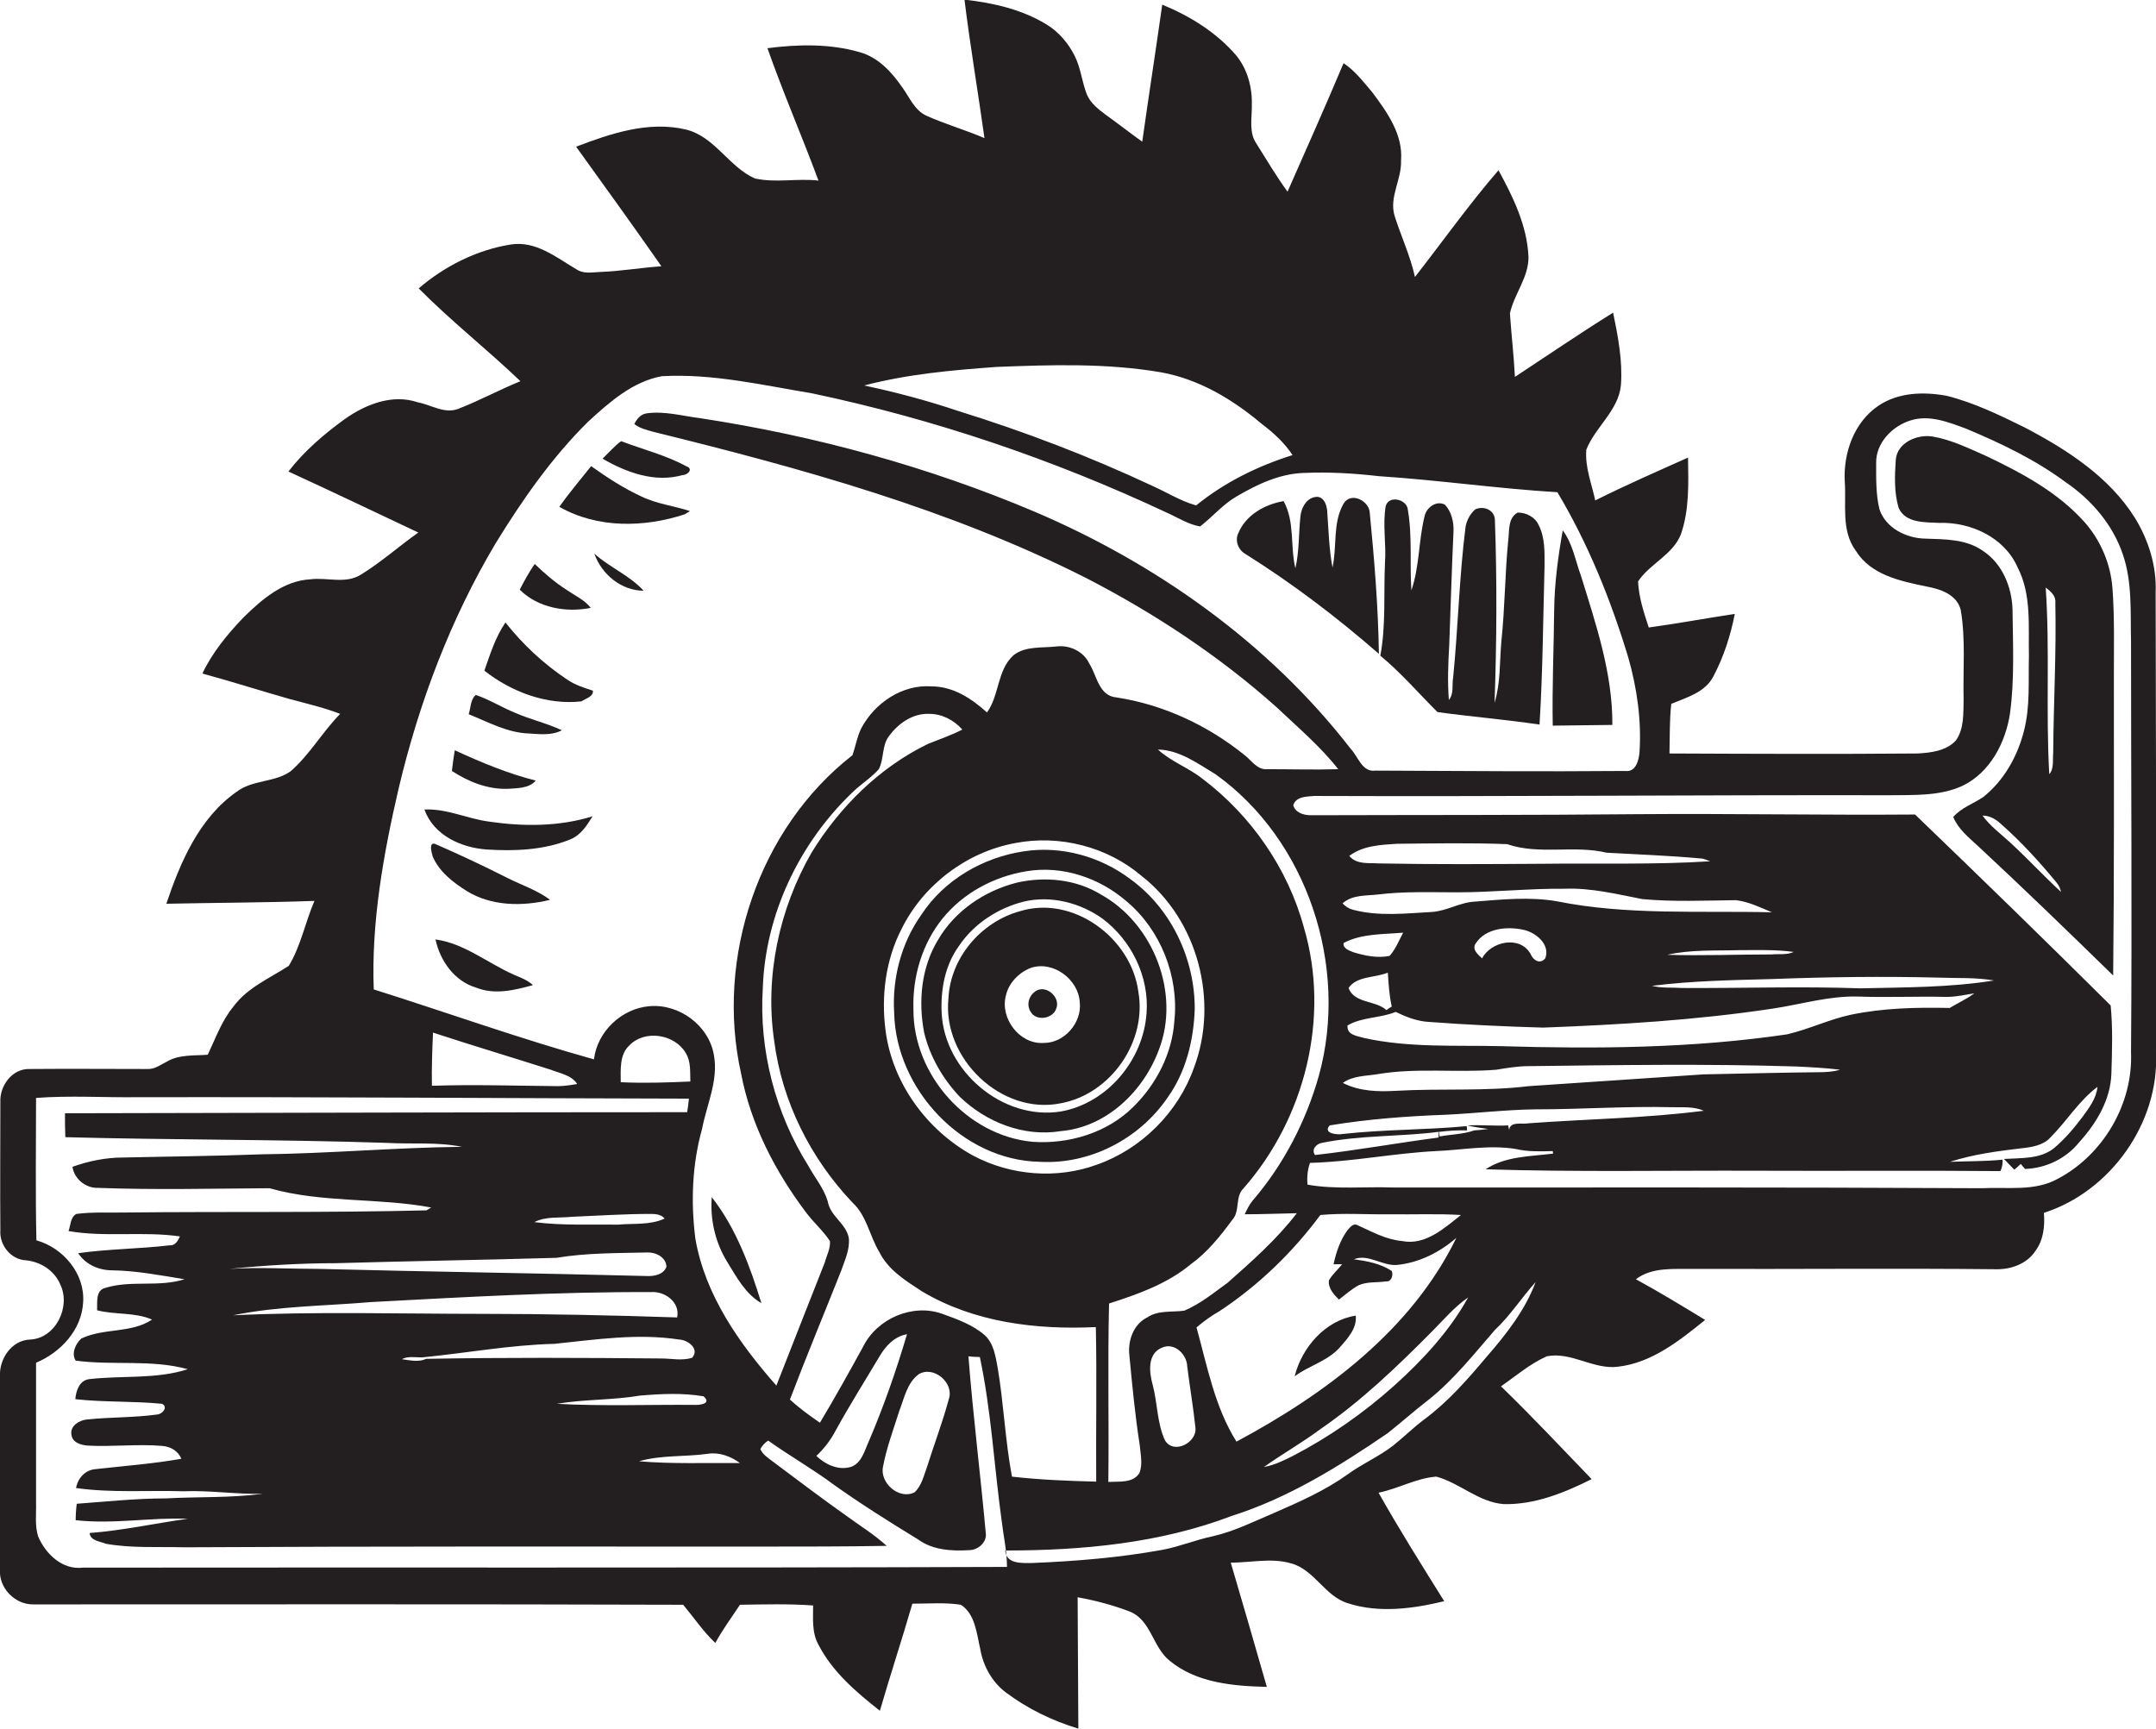 <?xml version="1.0" encoding="utf-8"?>
<!-- Generator: Adobe Illustrator 19.2.0, SVG Export Plug-In . SVG Version: 6.00 Build 0)  -->
<svg version="1.1" id="Layer_1" xmlns="http://www.w3.org/2000/svg" xmlns:xlink="http://www.w3.org/1999/xlink" x="0px" y="0px"
	 viewBox="0 0 604 484.5" enable-background="new 0 0 604 484.5" xml:space="preserve">
<g>
	<path fill="#231F20" d="M603.9,165.9c0.3-7.3-2-14.6-5.8-20.8c-7.2-11.5-19-19.1-30.8-25.3c-7.1-3.5-14.3-7-21.9-8.9
		c-6.5-1.2-13.6-1-19.2,2.8c-6.8,4.6-9.8,13.2-9.4,21.1c0.5,6.5-1.1,13.8,3.1,19.5c4.2,6.8,12.5,8.5,19.7,10
		c3.9,0.7,8.6,2.2,9.7,6.6c1.4,8.2,0.6,16.7,0.8,25c-0.1,3.9,0.2,8.3-2.2,11.6c-2.7,2.9-7,3.4-10.7,3.6c-23.2,0.2-46.3,0.1-69.5,0
		c0.1-4.6,0-9.3,0.5-13.9c4.3-1.8,9.5-3.2,11.8-7.7c2.9-5.5,4.8-11.4,6-17.5c-8,1.2-16,2.7-24.1,3.8c-1.4-4.2-2.8-8.5-3-12.9
		c3.3-5,9.7-7.4,12-13.2c2.4-6.9,2.1-14.3,2-21.5c-8.7,3.9-17.4,7.7-26,12c-1-4.7-2.9-9.3-2.5-14.2c2.5-6.4,9-10.9,9.7-18.1
		c0.5-6.8-0.8-13.6-2.2-20.3c-9.3,5.8-18.4,12-27.5,18c-0.3-6-1-11.9-1.4-17.8c1.2-5.5,5.3-10.1,5.2-15.9
		c-0.4-8.7-4.3-16.7-8.4-24.2c-8.3,9.6-15.6,19.9-23.4,29.9c-1.3-5.9-3.9-11.4-5.7-17.1c-1.6-5.3,2-10.2,1.8-15.5
		c0.6-7.3-3.9-13.6-8.1-19.2c-2.5-2.9-4.8-6-8-8.1c-5.1,12.1-10.4,24-15.7,36c-3.2-4.4-5.9-9-8.8-13.6c-2-3-1.2-6.8-1.2-10.2
		c0.2-5.1-1.1-10.4-4.4-14.4c-5.5-6.4-12.9-11-20.7-14.2c-1.8,12.8-3.8,25.6-5.6,38.4c-3.5-2.5-6.8-5.1-10.3-7.6
		c-2-1.5-4.2-3.2-5.2-5.6c-1.4-3.5-1.7-7.4-3.4-10.8c-1.8-3.6-4.5-6.8-8-8.9c-6.9-4.2-14.9-6-22.9-6.9c1.6,13,3.8,25.9,5.6,38.8
		c-5.3-2.3-11-3.9-16.3-6.3c-3.2-1.5-4.6-4.9-6.5-7.6c-3-4.4-6.8-8.7-12.2-10.2c-8.4-2.4-17.2-2.2-25.8-1.1
		c4.4,12.5,9.7,24.7,14.3,37.1c-5.9-0.7-11.9,0.7-17.8-0.6c-7.3-3.2-11.2-11.7-19.3-13.7c-10.5-2.5-21.1,1.1-30.8,4.8
		c8,11.1,16,22.2,23.9,33.5c-5.8,0.4-11.5,1.4-17.3,1.6c-2.2,0.1-4.6,0.6-6.6-0.8c-5.6-3.3-11.3-8-18.3-6.9
		c-9.5,1.5-18.6,6.1-25.8,12.3c9,9.1,19.2,17.1,28.5,26c-5.9,2.4-11.4,5.4-17.3,7.7c-3.9,1.6-7.7-1.1-11.5-1.8
		c-7.1-2.4-14.6,0.6-20.4,4.7c-5.8,4.2-11.4,9-15.8,14.7c12.2,5.6,24.3,11.4,36.4,17.1c-5.4,3.8-10.4,8.3-16.1,11.8
		c-4.3,2.7-9.5,0.7-14.1,1.3c-7.6,0.4-13.6,5.6-18.8,10.7c-4.5,4.7-8.7,9.8-11.5,15.7c8.1,2.2,16.2,4.8,24.3,7.1
		c4.8,1.3,9.6,2.4,14.3,4.2c-5,5.1-8.5,11.4-13.9,16.1c-4.5,3.2-10.7,2.3-15.2,5.8c-10.4,7.3-15.7,19.7-19.6,31.3
		c13.8-0.3,27.7-0.3,41.5-0.8c-2.6,6-3.8,12.6-7.2,18.2c-5.4,3.5-11.6,6.1-15.5,11.4c-3.3,4-5,8.9-7.2,13.5c-3.8,0.3-8-0.1-11.4,1.9
		c-1.8,0.9-3.4,2.2-5.5,2.1c-11,0-22-0.1-33.1,0c-4.8-0.1-8.3,4.7-8.1,9.2c0,12-0.1,24,0,36c-0.3,4.1,2.9,8.2,7.2,8.4
		c4.1,0.4,8,2.9,9.6,6.8c3,6.2-1.3,15.1-8.5,15.4c-5.2,0.2-8.7,5.5-8.4,10.4c-0.1,18,0,36,0,54c-0.4,5.1,4.1,9.8,9.2,9.8
		c60.7,0,121.4-0.1,182.2,0.1c3,3.6,5.6,7.5,9,10.7c2-3.7,4.6-7.2,6.9-10.7c6.8-0.1,13.7-0.3,20.5,0.2c0,3.7-0.4,7.6,1.5,11
		c3.9,7.6,10.6,13.3,17.2,18.5c2.9-10,6.2-20,9.1-30c4.5,0,9.1-0.4,13.6,0.3c4,2.6,4.4,8,5.4,12.3c0.8,4.8,3.3,9.3,7.1,12.2
		c6.1,4.6,13.1,8,20.4,10.2c-0.1-12.3-0.1-24.5-0.2-36.8c5,0.9,9.9,2.2,14.6,4c6,2.4,6.4,10,11.2,13.8c7.5,6.2,17.9,7.1,27.2,7.3
		c-3.3-11.6-6.7-23.2-10.1-34.8c5.6,0,11.4-1.4,16.9,0.2c6.6,1.8,9.5,9.3,16,11.2c8.7,2.8,18.2,1.5,26.9-0.6
		c-6.3-10.1-12.6-20.1-18.4-30.4c5.5-1.1,10.6-4.1,16.2-4.5c6.6,1.8,11.9,7.2,18.9,7.7c8.7,0.2,17-3.2,24.6-7
		c-8.4-8.7-16.7-17.6-25.4-26c4.2-2.9,8.1-6.3,12.8-8.4c6.9-1.4,13.1,3.8,20,2.9c9.5-1.1,17.2-7.3,24.4-13.1
		c-6.4-3.9-12.8-7.8-19.4-11.4c4.6-3.5,10.7-2.8,16.1-2.9c28.4,0.1,56.7-0.2,85.1,0.1c4.1,0,8.4-1.6,10.7-5.1
		c2.3-3.1,2.7-7,2.4-10.7c18.7-6,32.4-25.3,31.4-45C604.1,251.9,604,208.9,603.9,165.9z M279.2,102.8c15.3-0.6,30.8-1.1,46,1.5
		c10.6,1.9,20,7.5,28.2,14.4c3.3,2.5,6.4,5.3,8.7,8.8c-9.8,3.1-19,7.6-27,14.1c-4.3-1.2-8.1-3.6-12.1-5.4
		c-17.7-8.3-36-15.3-54.7-21.1c-8.6-2.9-17.3-5.2-26.2-7.1C254.3,104.8,266.8,103.7,279.2,102.8z M111.7,220.8
		c5.7-24,14.5-47.3,27.1-68.5c7.5-12.2,15.7-24,25.9-34.1c6-5.5,12.5-11.3,20.7-12.8c14.2-0.8,28.2,2.5,42.1,4.8
		c34.2,7.2,67.5,18.5,99.1,33.3c3.2,1.4,6.2,3.4,9.6,4c3.5-2.7,6.4-6.2,10.2-8.4c5.8-3.4,12.1-6.4,18.9-6.6c7-0.3,14,0.1,20.9,0.9
		c16.8,1.1,33.4,3.5,50.1,4.5c8.6,14.4,14.9,30,19.8,46.1c2.5,8.7,3.8,17.8,3.2,26.8c-0.2,2.2-1,5.6-4,5.2c-23.3,0.2-46.7,0-70-0.1
		c-3.7,0.5-4.8-3.9-6.9-6.1c-22.9-29.6-54.4-51.9-88.7-66.5c-29.8-12.6-61.3-21.2-93.3-26.1c-5-0.6-10.1-2.1-15.2-1.4
		c-1.7,0.2-2.8,1.6-3.5,3c1.5,1.2,3.6,1.7,5.4,2.2c41.4,10.2,82.9,21.6,121.1,40.9c19.2,9.9,37.4,21.9,53.5,36.3
		c5.9,5.6,12.2,10.9,17.2,17.3c-6.6,0.2-13.2,0-19.8,0c-2.9,0.3-4.5-2.5-6.5-4c-10.3-8.3-22.7-14.1-35.8-16.1
		c-5-0.4-5.5-6.2-7.7-9.6c-1.6-3.3-5.4-5.1-9-4.7c-4.1,0.5-8.8-0.2-12.2,2.5c-4.6,4.2-3.9,11.2-7.4,16c-4.3-3.9-9.5-7.3-15.5-7.3
		c-8.2-0.6-15.9,4.6-19.7,11.7c-1.2,2.4-1.6,5.1-2.5,7.6c-26.3,20.5-38.4,56.8-31.2,89.1c2.7,14.3,9.6,27.6,18.3,39.1
		c2.1,2.8,4.7,5,6.6,7.9c0.2,2-0.9,4-1.4,5.9c-4.5,11.5-9.1,23-13.6,34.6c-10.4-11.8-20-25.4-22.7-41.2c-1.3-10.3-0.9-20.8,1.9-30.8
		c1.3-6.8,4.6-13.5,3.3-20.6c-1.4-8.3-9.7-14.4-18-13.7c-7.8,0.6-14.7,7.1-15.6,14.9c-20.8-5.8-41.1-13.1-61.7-19.6
		C104,258.4,107.4,239.3,111.7,220.8z M386.1,250.6c7.3-0.9,14.7-0.6,22.1-0.6c10.1,0,20.1-1.1,30.1-1c7.4-0.3,14.6,1.5,21.8,2.9
		c8.7,0.8,17.5,0.4,26.2,0.3c3.5,0.4,6.8,2,10.1,3.4c-20.1-0.5-40.5,0.9-60.3-3.1c-7.6-1.3-15.3-0.5-22.9,0.1
		c-4.2,0.2-7.8,2.6-12,2.9c-7.4,0.4-14.9,1.3-22.1-0.6c-1.2-0.3-2.1-0.9-3-1.8C378.9,250.6,382.8,251,386.1,250.6z M378,239.8
		c3.8-2.9,8.8-3.1,13.3-3.4c10.3-0.1,20.6-0.3,30.9,0.1c9,3.1,18.8,0.2,27.9,2.4c8.7,0.5,17.5,0.8,26.2,1.6c1,0,1.9,0.5,2.8,0.8
		c-15.6,1-31.3,0.5-46.9,0.7c-15.3,0.1-30.7,0.2-46-0.1C383.4,241.7,380.1,242.3,378,239.8z M389.3,267.8c-3.3,0.7-6.8,0-10.1-1
		c-1.2-0.5-3-1-2.8-2.6c5.1-2.7,11.1-2.4,16.7-2.9C391.9,263.5,391,265.9,389.3,267.8z M389.9,282c-0.5,0.3-1,0.6-1.5,1
		c-3-2.8-9-1.8-10.6-6.2c2.3-3.4,7.4-2.8,11-4.3C389,275.7,389.2,278.9,389.9,282z M391,283.5c2.9,1.4,5.9,2.6,9.2,2.8
		c10.7,0.8,21.4,1.3,32.1,1.6c21.4-0.8,42.9-2.1,64.2-5.3c8-1.2,15.8-3.6,23.9-3.4c8.3,0.3,16.6-0.1,25,0.1c2.6,0,5.1-0.6,7.7-1
		c-2.1,1.6-4.6,2.7-6.9,4.1c-9.3-0.2-18.6,0-27.7,1.9c-6.1,1.3-11.8,4.1-17.9,5.5c-26.5,3.9-53.4,4.1-80.1,3.3
		c-12.8-0.3-25.8,0.5-38.4-2.3c-2-0.6-4.8-0.8-4.6-3.5C381.6,284.9,386.6,285.3,391,283.5z M413.5,264.2c2.8-4.2,8.8-4.7,13.3-3.7
		c3.4,0.7,7.6,4.1,6.1,8c-1.5,1.8-3.4,0.5-4.1-1.2c-2.9-5.3-11.1-3.6-13.6,1.2C414,267.4,412.2,265.9,413.5,264.2z M521.2,276.9
		c-16.7-0.6-33.4,0-50-0.1c-2.8-0.2-5.6,0.1-8.4-0.6c11.1-1.4,22.3-1.6,33.5-1.9c15.7-0.6,31.3-0.8,47-0.4
		c5.1,0.2,10.2-0.1,15.3,0.8C546.2,276.7,533.7,276.6,521.2,276.9z M496.3,267.4c-9.7,0-19.5,0.4-29.2,0.1
		c6.6-1.5,13.4-1.1,20.1-1.3c5.1,0,10.2-0.2,15.3,0.5C500.6,267.6,498.4,267.2,496.3,267.4z M386.2,300.9c10.9-1.8,22-0.3,33-1.2
		c3-0.5,6-1,9-1c25-0.3,50.1-0.7,75.1,0.1c4.1,0.2,8.1,0.4,12.2,0.9c-2,0.6-4.1,0.7-6.1,0.7c-10.7,0.1-21.4,0.4-32.1,0.6
		c-16.3,1.1-32.7,2.2-49,3.3c-12.3,1.5-24.7,0.6-37,1.3c-5.1,0.3-10.4,0.2-15.1-2.2C379.1,301.3,382.8,301.5,386.2,300.9z
		 M405.3,312.3c8.3-0.4,16.6-1.4,24.9-1.5c12.7,0,25.3-0.9,38-0.6c3,0.1,6.2-0.3,9.1,1c-16.3,2.1-32.7,2.3-49,3.5
		c-1.7,0.4-5.3-0.7-5.5,1.9c-0.1-0.3-0.2-1-0.3-1.3c-3.8,0.2-7.6-0.2-11.4,0c1.9,0.5,3.8,0.7,5.8,1c-1.3,0.2-2.6,0.3-3.9,0.4
		c-3.1,1.1-6.5,1.1-9.7,1.7c0-0.3-0.1-1-0.1-1.3c2.6-0.3,5.2-0.5,7.8-0.4l-0.1-1.2c-11.5,1.1-23.1,0.9-34.7,2.2
		c-1.5,0.3-5.7-0.1-3.7-2.4C383.4,313.5,394.4,312.7,405.3,312.3z M403.1,317.1l-0.1,1.6c-11.5,1.5-23,3.6-34.6,4.9
		c-1.1-1.5,0.3-3.1,1.9-3.4C381.1,318,392.2,318.5,403.1,317.1z M369.5,301.3c-3.6,12.8-9.9,25-18.6,35.1c-0.9,1.1-1.6,2.5-2.2,3.8
		c4.9,0,9.7-0.2,14.6-0.3c-5.6,7.3-12.5,13.4-19.4,19.5c-3.9,2.8-7.6,5.9-12.1,7.8c-3.5,0.5-7.3-0.2-10.4,1.9
		c-3.9,1.9-5.5,6.6-5,10.7c0.8,8.4,1.6,16.8,2.9,25.1c0.2,2.5,0.9,5.3-0.1,7.8c-1.8,2.9-5.7,2.3-8.7,2.5c0.2-16.7-0.2-33.3,0.2-50
		c8.1-2.6,16.3-5.5,22.9-11c4.6-3.3,8.2-7.8,11.6-12.4c2.3-2.5,0.7-6.5,3.2-8.9c17.2-19.6,24.3-47.9,16.9-73
		c-4.5-16.6-14.8-31.4-28.4-41.7c-3.9-3.1-8.8-4.8-12.5-8.2c6,0.1,11.1,3.9,16.1,6.9C366.3,235.3,377.9,270.8,369.5,301.3z
		 M376,354.2c-1.2,1.5-2.7,2.8-3.7,4.5c-0.3,2.2,1.4,4,2.8,5.4c1.8-1.4,3.5-2.9,5.5-4c2.4-1.1,5.2-0.7,7.7-1.1
		c1.5,0.2,2.1-1.8,1.6-2.9c-3.1-2.1-7-2.8-10.6-3.3c4-1.6,7.9,1.9,12,1.6c6.2-0.6,12-3.5,16.7-7.6c-12.6,25.9-36.8,43.8-61.6,57.1
		c-6.1-9.7-8.2-21.2-11.2-32c2-1.7,4.2-3.3,6.5-4.6c10.9-7.2,20.4-16.4,28.2-26.9c6.5-0.6,13-0.1,19.5-0.2
		c6.6,0.1,13.3-0.2,19.9,0.2c-4.7,3.7-10,8.6-16.5,7.3c-4.5-0.4-8.4-2.6-12.4-4.4c-1.3-0.8-2.3,0.7-3,1.5c-2,2.8-3.1,6.1-3.8,9.4
		C374.1,354.2,375.3,354.2,376,354.2z M411.3,363.5c-5.2,9.4-12.7,17.5-20.7,24.7c-8.6,7.7-18.2,14.4-28.4,19.7
		c-2.6,1.3-5.2,2.6-8.1,3.1c5.2-3.7,10.7-6.8,15.8-10.6c11.5-7.9,21.6-17.6,31.4-27.5C404.5,369.7,407.5,366.1,411.3,363.5z
		 M326.4,403.6c-2.3-4.9-2.1-10.5-3.5-15.7c-1-3.6-1.5-8.8,2.8-10.4c3.4-1.4,6.8,2,6.9,5.3c0.7,5.7,1.7,11.4,2.3,17.2
		C335.4,404.1,328.9,407.6,326.4,403.6z M247.4,410.8c1-5.3,2.9-10.3,4.5-15.4c1.4-3.6,2.2-8,5.5-10.4c4.2-2.5,10,2.5,8.4,7
		c-1.7,6.4-4.1,12.6-6.1,19c-0.9,2.4-1.5,5.3-3.5,7.1C251.9,420.3,246.3,415.4,247.4,410.8z M243.4,403.8c-1.2,2.6-2,6.2-5.1,7.2
		c-3.5,1-7.1-0.7-9.6-3.1c2.2-2.1,4-4.4,5.4-7.1c3.9-7.1,8.2-13.9,12.3-20.8c1.7-2.9,4.2-5.6,7.7-6.2
		C251.1,383.9,247.6,394,243.4,403.8z M264,368.1c-8.3-3-18.3,1.3-22.2,9.2c-3.9,7.1-7.9,14.3-12.1,21.3c-2.9-2-5.8-4.1-8.4-6.5
		c4.6-12.1,9.6-24.1,14.4-36.2c1-2.9,2.4-5.8,2.1-9c-0.7-4.1-5.2-6.1-5.9-10.3c-1.1-3.7-3.6-6.6-5.4-9.9
		c-9.3-14.8-13.9-32.5-12.8-49.9c0.7-20.6,10.2-40.5,25-54.7c2.3-2.3,5.3-4.1,7.5-6.6c1.5-2.9,0.8-6.5,2.8-9.2
		c2.6-3.6,6.7-6.5,11.3-6.3c3.6,0,6.9,1.7,9.3,4.4c-3.1,1.6-6.4,2.7-9.6,4c-13.6,6.6-24.7,17.6-32.6,30.4
		c-9.1,15.8-13.2,34.7-10.5,52.9c2.2,17,10.2,32.9,22,45.3c3.9,3.6,4.7,9.2,7.4,13.7c2.5,5.1,7.4,8.1,12,11.1
		c14.6,8.7,32,10.8,48.7,10c0.3,14.4,0,28.9,0.1,43.3c-7.9-0.2-15.7-0.5-23.6-1.4c-1.9-10.1-2.3-20.4-4-30.5
		c-0.6-3.2-1.1-6.8-3.6-9.1C272.6,371.2,268.2,369.6,264,368.1z M272.5,323.7c-12.9-7.1-22.5-20.3-24.4-34.9
		c-1.3-9.7,0-19.9,4.5-28.6c6.1-12.3,18.2-21.5,31.8-24c12.4-2.4,25.8,1,35.4,9.2c15.8,12.3,21.7,35.1,14.7,53.7
		c-4.4,12.5-14.7,22.8-27.2,27.2C296.1,330.4,283.1,329.4,272.5,323.7z M155.9,352.4c8.4-1.4,16.9-1.3,25.4-1.5
		c2.4-0.1,5.3,1.3,5.4,4c-0.8,2.2-3.4,2.7-5.5,2.6c-30.6-0.8-61.3-1.2-91.9-2c-8.3,0-16.7-0.5-25,0c10-1,20-1.6,30-1.6
		C114.8,353.3,135.4,353,155.9,352.4z M149.7,342.4c3.3-1.7,7.1-1.1,10.6-1.5c7.3-0.3,14.6-0.8,21.9-0.8c1.4,0,3,0.1,4,1.3
		c-4.1,1.9-8.7,1.3-13,1.7C165.4,343,157.5,343.4,149.7,342.4z M103.9,364.8c26.2-1.4,52.3-2.9,78.5-2.8c3.8-0.3,8.2,2.8,7.3,7.1
		c-18.1-0.6-36.3-1-54.5-1c-23.3,0-46.6-0.7-69.9,0.4C78,365.9,91,365.9,103.9,364.8z M118.2,380.3c12.4-1.2,24.7-3.5,37.1-3.8
		c11.6-1.2,23.4-3,35-1.2c2.4,0.1,5.8,2.6,3.6,5.1c-2.8,0.9-5.8,0.2-8.6,0.2c-22-0.2-44-0.3-65.9,0.1c-2.1,1-4.6,0.4-6.8,0.1
		C114.2,379.9,116.3,380.3,118.2,380.3z M179.3,391c5.9-0.5,11.9-0.8,17.8,0.2c2.4,2.1-1.1,2.5-2.7,2.4c-12.8-0.1-25.6,0.4-38.4-0.3
		C163.7,392,171.6,392.3,179.3,391z M198.3,407.3c3.2-0.5,6.4,0.7,9,2.6c-9.4-0.1-18.9,0.3-28.3-0.5
		C185.3,407.6,191.9,408.2,198.3,407.3z M193.4,303c-6.5,0.3-13,0.5-19.5,0.2c0-3.5-0.4-7.7,2.4-10.3c4.3-4.5,12.7-3.2,15.8,2.1
		C193.6,297.4,193.3,300.3,193.4,303z M161.7,303.7c-1.8,0.3-3.6,0.6-5.4,0.6c-11.8-0.1-23.5-0.5-35.3-0.1c-0.1-5,0.1-9.9,0.3-14.9
		c11,3.6,22,6.9,33,10.4C156.8,300.7,160.1,301.2,161.7,303.7z M23.2,439.2c-5.7,0.7-10.4-3.8-12.5-8.7c-1-3.1-0.5-6.4-0.6-9.6
		c0-13,0-26.1,0-39.1c6.9-2.9,12.8-9.2,13.2-17c0.5-8-5.6-15.2-13.1-17.3c-0.3-13.3-0.1-26.6-0.1-39.9c9.4-0.7,18.8-0.1,28.2-0.2
		c51.6-0.1,103.1,0.3,154.7,0.4c-0.1,1.3-0.3,2.5-0.5,3.8c-58.1,0-116.2,0.2-174.3,0.3c0,2.2,0,4.5,0.1,6.7
		c30,0.8,60.1,0.6,90.1,1.6c7,0.4,14.1-0.3,21,1.1c-18.7,0.2-37.4,1.9-56.1,2.1c-13,0.5-25.9,0.6-38.9,0.9c-4.8,0-9.6,1-14.1,2.6
		c0.5,3.4,3.7,6,7.1,5.9c16,0.6,32,0.2,48.1,0.1c14.8,4.2,30.3,2.6,45.3,5.4c-0.3,0.2-1,0.6-1.3,0.8c-28,0.7-56,0.3-84.1,0.6
		c-4.7,0.1-9.3-0.2-14,0.4c-1.7,0.9-1.6,3.2-2.2,4.8c10.3,1.8,20.8,0,31.2,1.5c-0.6,1.3-1.3,2.6-2.9,2.5c-8.5,1-17.1,1-25.6,2.2
		c2.1,3.2,5.8,4.8,9.5,4.8c6.8,0.1,13.5,1.4,20.3,2.5c-7.2,2.3-15,0.2-22.1,2.4c-2.9,0.6-2.3,4.1-2.4,6.3c5,1.3,10.6,0.5,15.4,2.6
		c-5.8,3.9-13.5,2.3-19.8,5.3c-1.6,1.4-2.9,4.2-1.6,6.2c10.4,1.4,21.2-0.4,31.4,2.4c-8.9,2.9-18.5,1.7-27.7,2.8
		c-2.7,0.4-3.6,3.3-3.8,5.6c8,0.9,16.2,0.5,24.3,1.3c1.8,0.9,0.1,2.9-1.4,3c-6.5,0.9-13.1,0.7-19.7,1.4c-2.1,0.2-4.7,1.8-4.3,4.2
		c0.2,2.2,2.5,2.9,4.4,3.1c7,0.4,14.1-0.5,21.1,0.1c2.3,0.2,4.4,1.4,5.3,3.6c-7.9,1.4-16,2-24,2.9c-2.9,0.2-5,2.5-5.5,5.3
		c10,1.4,20.1,0.6,30.1,0.9c7.4-0.3,14.8,0.9,22.2,0.7c-9,1.2-18.1,0.8-27.1,1.3c-8.4,0-16.7,0.9-25,1.5c-0.2,1.5-0.3,3.1-0.3,4.6
		c10.5,1.2,20.9-0.8,31.4-0.4c-9.2,1.3-18.3,3.3-27.5,4c0.2,2.2,2.9,2.3,4.5,3c7.2,1.3,14.6,0.8,22,1c54-0.3,107.9-0.2,161.9-0.2
		c11.6,0,23.3,0,34.9-0.2c-3.5-3.2-7.6-5.7-11.4-8.5c-6.8-4.8-13.5-9.9-20.2-14.9c-1.4-1.1-3-2-3.8-3.7c0.5-1,1.3-1.8,2.2-2.4
		c6,4.3,12.4,7.9,18.3,12.3c7.7,5.5,15.7,10.5,23.7,15.4c4.1,3,9.4,3.3,14.3,3c2.3,0,4.7-1.9,4.7-4.3c-1.5-16.7-3.6-33.3-4.9-50
		c0.8,0.1,2.4,0.2,3.2,0.2c3.2,15.1,4,30.6,6.1,45.8c0.5,4.3,1.5,8.6,1.5,13C195.6,439.3,109.4,439.1,23.2,439.2z M416.5,380.1
		c-5.3,6.3-10.8,12.6-17.4,17.5c-3.1,2.3-5.8,5-8.8,7.4c-4,3.1-8.7,5.1-12.8,8.1c-6.3,4.5-13.3,7.6-20.4,10.7
		c-5.7,2.4-11.2,5.2-17.3,6.6c-4.8,1-9.3,2.9-14.1,3.8c-12,2.2-24.3,3.2-36.5,3.7c-2.8,0-7.3,0.4-7.6-3.5c21.5,0,43.3-2,63.5-9.7
		c15.8-5,30.1-13.9,43.7-23.2c3.9-3.1,7.6-6.4,11.5-9.4c7-5.6,12.6-12.7,18.5-19.5c4.3-4,7.5-9.1,11.4-13.4
		C427.3,367,422,373.8,416.5,380.1z M576.6,330.2c-6.6,3.7-14.2,2.3-21.3,2.7c-55-0.3-110-0.2-165-0.2c-8-0.3-16.1,0.6-24-0.8
		c-0.2-2.1,0-4.2,0.7-6.1c11.8-0.3,23.4-2.7,35.2-3.3c7.4-0.3,14.9-1.8,22.4-0.6c3.4,0.8,6.9,0.7,10.4,0.6c0,0.2,0.1,0.5,0.1,0.7
		c-6.3,0.8-13.4,0.7-18.9,4.4c25.4,0.8,50.8,0.3,76.1,0.4c22.7,0.1,45.4-0.1,68.1,0.1c0.5-1,0.7-2.1,0.6-3.2
		c-4.9,0.5-9.8,0.4-14.7,0.6c6.5-2.1,13.3-3,20.1-3.8c2.8-0.3,6-0.8,8-3c4.6-4.6,8-10.3,13.2-14.2c-0.3,3.2-2.3,5.8-4.1,8.3
		c-2.4,3.2-5,6.3-8.1,8.9c-3.9,3.1-9.3,2.7-14,3c1,1,1.9,2,2.9,3c0.5-0.4,1.4-1.2,1.8-1.6c0.3,0.3,0.9,1.1,1.2,1.4
		c5.9-0.2,11.5-2.9,15.2-7.5c4.8-5.3,8.8-11.9,9-19.3c0.2-6.3,0.4-12.7-0.2-19c-18.1-18-36.4-35.8-54.8-53.5
		c-25.7,0.2-51.5-0.3-77.2-0.1c-30.7,0.3-61.4,0.2-92.1,0.3c-2,0-4.3-0.7-4.9-2.8c0.8-2.5,3.7-2.4,5.9-2.6
		c53.7,0.2,107.4-0.3,161.1-0.2c6.8-0.1,14,0.3,20.4-2.6c7.8-3.7,12.2-12.2,13.4-20.4c1.3-9.6,0.8-19.4,0.7-29.1
		c-0.2-6.3-2.9-12.8-8.2-16.3c-4.7-3.4-10.7-3.3-16.3-3.5c-5.3-0.1-11.1-3-12.8-8.3c-1-4.2-0.9-8.6-0.9-12.9
		c-0.1-5.6,4.5-10.3,9.6-11.9c5.3-1.7,10.7,0.5,15.6,2.3c9.8,4.1,19.4,8.7,27.9,15c7.2,4.9,13.2,11.9,16,20.2
		c2.7,7.8,2.1,16.3,2.3,24.4c0,38.4,0.3,76.7,0,115.1C597.6,309.3,589.2,323.5,576.6,330.2z"/>
	<path fill="#231F20" d="M591.8,164.8c-0.5-6.8-3.3-13.4-7.8-18.5c-7.5-8.4-17.6-13.8-27.7-18.6c-4.8-2.1-9.6-4.5-14.9-5.4
		c-4.3-0.7-9.9,1.7-10.3,6.5c-0.3,4.5-0.5,9.1,0.8,13.5c1.9,4.3,7.4,4,11.3,4.2c8.8-0.3,18.3,4,22,12.4c4,7.7,3,16.5,3.2,24.9
		c-0.2,7,0.4,14.1-1.4,21c-1.8,7.1-5.6,13.9-11.4,18.5c-2.8,1.9-6.2,3-8.4,5.6c1.4,3.4,4.3,5.7,6.9,8.1
		c12.8,11.9,25.4,24.1,37.9,36.3c0.3-28.2,0.2-56.4,0.2-84.5C592.2,180.8,592.4,172.8,591.8,164.8z M575.8,168.9
		c0.3,14-0.5,28-0.6,42c-0.2,2,0.3,4.4-1.1,6c-1-17.4,0.2-34.9-1-52.3C574.5,165.7,576,166.9,575.8,168.9z M563.1,236
		c-2.6-2.4-5.6-4.6-7.7-7.5c1.9,0,3.6,0.9,5,2.2c5.7,5,10.8,10.6,15.6,16.4c0.7,0.8,1.2,1.8,1.4,2.8
		C572.5,245.4,568,240.5,563.1,236z"/>
	<path fill="#231F20" d="M191.2,133.1c1.5,0,3.2-1.8,1-2.5c-5.7-3.1-12.2-4.7-18.2-7c-1.9,1.4-3.5,3.3-5.2,4.9
		C175.5,132.4,183.5,135.3,191.2,133.1z"/>
	<path fill="#231F20" d="M191.8,144.1c0.4-0.2,1.1-0.7,1.5-0.9c-4.5-1.5-9.3-2-13.6-4.1c-5-2.3-9.6-5.3-14.1-8.5
		c-3,3.8-6.1,7.4-8.9,11.4C167.4,148.1,180.5,147.8,191.8,144.1z"/>
	<path fill="#231F20" d="M348.9,155.2c13.2,8.3,25.6,17.7,37.4,28c-0.2-13.3-1.3-26.6-2.6-39.9c-0.5-3.2-5.3-5.5-7.3-2.2
		c-3.1,5.4-1.8,12-3.1,17.9c-1-5.3-1.1-10.6-1.5-16c-0.2-1.6-0.8-3.5-2.6-3.8c-3-0.1-4.7,3-4.9,5.6c-0.5,4.8-0.3,9.7-1.4,14.4
		c-1.5-6.2-0.1-13-3.3-18.8c-5.3,0.9-10.6,3.9-12.7,9C345.9,151.5,346.9,154.1,348.9,155.2z"/>
	<path fill="#231F20" d="M386.7,183.7c5.8,4.8,10.7,10.5,16,15.8c9.5,1.3,19.1,2.1,28.6,3.5c0.9-14.7,1-29.5,1.4-44.3
		c0-3.9,0.2-8.1-1.7-11.7c-1-2.2-3.5-3.4-5.8-3.4c-2.9,1.5-2.3,5.4-2.7,8.1c-0.9,9.3-0.9,18.7-1.9,28c-0.5,5.8-0.2,11.6-1.9,17.2
		c0.6-17,0.7-34.1,0.1-51.1c0-2.9-3.1-4.2-5.5-3.1c-1.4,1.2-2.3,2.9-2.7,4.7c-1.8,14.1-2.1,28.3-3.5,42.4c-0.4,2.1,0.3,4.5-1.2,6.3
		c-0.4-5.1-0.2-10.2,0.1-15.3c0.4-10.7,0.7-21.3,1.2-32c0.1-2.6-0.6-5.5-2.4-7.4c-2.4-1.3-5.2,0.8-5.7,3.2
		c-1.7,6.8-1.4,14.1-3.7,20.8c-0.5-7.5,0.3-15.1-1-22.6c-0.2-2.9-5.3-4.2-6.2-1c-0.9,5.2,0.2,10.6-0.2,15.9
		C387.6,166.4,388.3,175.2,386.7,183.7z"/>
	<path fill="#231F20" d="M451.7,203.1c0.1-14.4-4.6-28.2-8.8-41.8c-1.6-4.3-2.3-9-5.1-12.7c-1.3,7.3-2.3,14.7-2.4,22.2
		c-0.1,10.8-0.6,21.7-0.4,32.5C440.6,203.2,446.2,203.2,451.7,203.1z"/>
	<path fill="#231F20" d="M180.3,165.5c-3.9-4.3-9.5-6.5-13.8-10.4C168.5,160.9,174.1,165.5,180.3,165.5z"/>
	<path fill="#231F20" d="M165.5,170.3c-1.7-2.2-4.4-3.4-6.7-5c-3.3-2.1-6.2-4.6-9-7.3c-1.6,2.3-2.9,4.7-4.2,7.2
		C150.7,170.3,158.6,171.7,165.5,170.3z"/>
	<path fill="#231F20" d="M162.9,196.5c1.1-0.8,3.4-1.3,3.2-3c-2.5-0.8-5-1.6-7.2-3.1c-6.6-4.4-12.4-9.8-17.3-16
		c-2.8,4.1-4.3,8.9-5.9,13.5C143.2,193.8,153.1,197.6,162.9,196.5z"/>
	<path fill="#231F20" d="M157.4,204.6c-4.2-2-8.8-3-13.1-4.9c-3.7-1.5-7.2-3.7-11-5c-1.5,1.2-1.4,3.6-2,5.4
		c5.5,2.2,10.8,5.2,16.9,5.4C151.3,205.7,154.6,206.1,157.4,204.6z"/>
	<path fill="#231F20" d="M142.3,221c2.7-0.2,5.9-0.1,7.8-2.3c-7.9-2-15.3-5.1-22.7-8.5c-0.3,1.9-0.6,3.9-0.8,5.8
		C131.2,219,136.6,221.2,142.3,221z"/>
	<path fill="#231F20" d="M136.3,238c7.8,0.5,16,0.2,23.4-2.8c3-1.2,4.7-3.9,6.3-6.5c-9.3,2.9-19.3,2.9-28.9,1.5
		c-6.2-0.8-11.9-3.7-18.2-3.4C121.5,234.1,129.3,237.5,136.3,238z"/>
	<path fill="#231F20" d="M121.8,236.4c-1.8-0.4-0.8,2.6-0.6,3.5c1.8,4.3,5.7,7.3,9.5,9.7c6.9,4.3,15.7,4.4,23.4,2.5
		c-3.6-2.7-7.9-4.1-11.9-6.1C135.5,242.6,128.7,239.4,121.8,236.4z"/>
	<path fill="#231F20" d="M327.1,307.5c5.1-7.1,7.3-16,7.6-24.7c0.1-14-6.5-28.1-17.9-36.4c-8.4-6.4-19.4-9.5-29.9-7.9
		c-11.5,1.7-22.4,8-28.8,17.8c-5.6,7.9-8.2,17.8-7.6,27.5c0.5,21.4,19.1,41.3,40.8,41.7C305.3,326.3,319.2,319.1,327.1,307.5z
		 M289.3,319.9c-18.3-1.7-33.5-18.7-33.4-37.1c-0.3-9.1,2.4-18.3,8.1-25.4c5.8-7.2,14.4-11.8,23.5-13.3c10.1-1.7,20.5,1.8,28.2,8.5
		c9.5,8,14.6,21,13.3,33.4c-0.6,9.1-5,17.7-11.5,24.1C310.2,317.4,299.4,320.6,289.3,319.9z"/>
	<path fill="#231F20" d="M308.4,250.6c-7-4.3-15.7-5.1-23.6-3.3c-9,2.3-17.3,7.9-22,16c-4.7,7.7-5.6,17.2-3.9,26
		c1.6,6.7,5.2,12.9,9.9,17.9c7.4,7.2,18,11.4,28.4,9.7c12.8-1.1,23.2-11.2,27.5-22.9C330.7,278.3,323.2,258.8,308.4,250.6z
		 M321.2,283.9c-0.9,13.1-11,25.2-24,27.5c-16.3,2.6-32.6-11.3-33.4-27.6c-0.3-6.5,0.9-13.3,4.8-18.7c4.2-6.3,11-10.7,18.2-12.5
		c7.6-1.8,15.8,0.3,22.1,4.8C317,263.5,322,273.7,321.2,283.9z"/>
	<path fill="#231F20" d="M285.7,255.3c-10.9,3-19.5,13.1-20,24.5c-1.7,16.7,14.8,32.7,31.5,29.3c14-2.6,24.2-17.3,21.7-31.3
		C316.9,262.7,300.5,250.7,285.7,255.3z M292.3,292.2c-6.7,0.4-12.2-6.9-10.5-13.3c0.8-3.5,3.6-6.4,6.9-7.7
		c6.3-2.2,13.5,3.2,13.8,9.7C303.1,286.6,298.1,292.3,292.3,292.2z"/>
	<path fill="#231F20" d="M122,263.2c1.3,6,5.3,11.7,11.4,13.5c5.2,2.1,10.8,0.7,15.9-0.7c-1.5-1.4-3.4-2.1-5.3-2.9
		C136.7,269.9,130.1,264.3,122,263.2z"/>
	<path fill="#231F20" d="M289.6,278.1c-1.5,1.3-2,3.6-0.9,5.3c1.5,2.8,6.2,2.1,7.2-0.8C297.3,279.2,292.5,275.3,289.6,278.1z"/>
	<path fill="#231F20" d="M203.7,353.5c2.6,4.2,5.1,9,9.6,11.6c-3.2-10.4-7.1-21-13.9-29.7C198.9,341.7,200.4,348.1,203.7,353.5z"/>
	<path fill="#231F20" d="M362.7,385.6c4.1-3.1,9.5-4.3,12.9-8.4c2.1-2.4,4.6-5.2,4.2-8.6C371.3,369.9,364.7,377.5,362.7,385.6z"/>
</g>
</svg>
